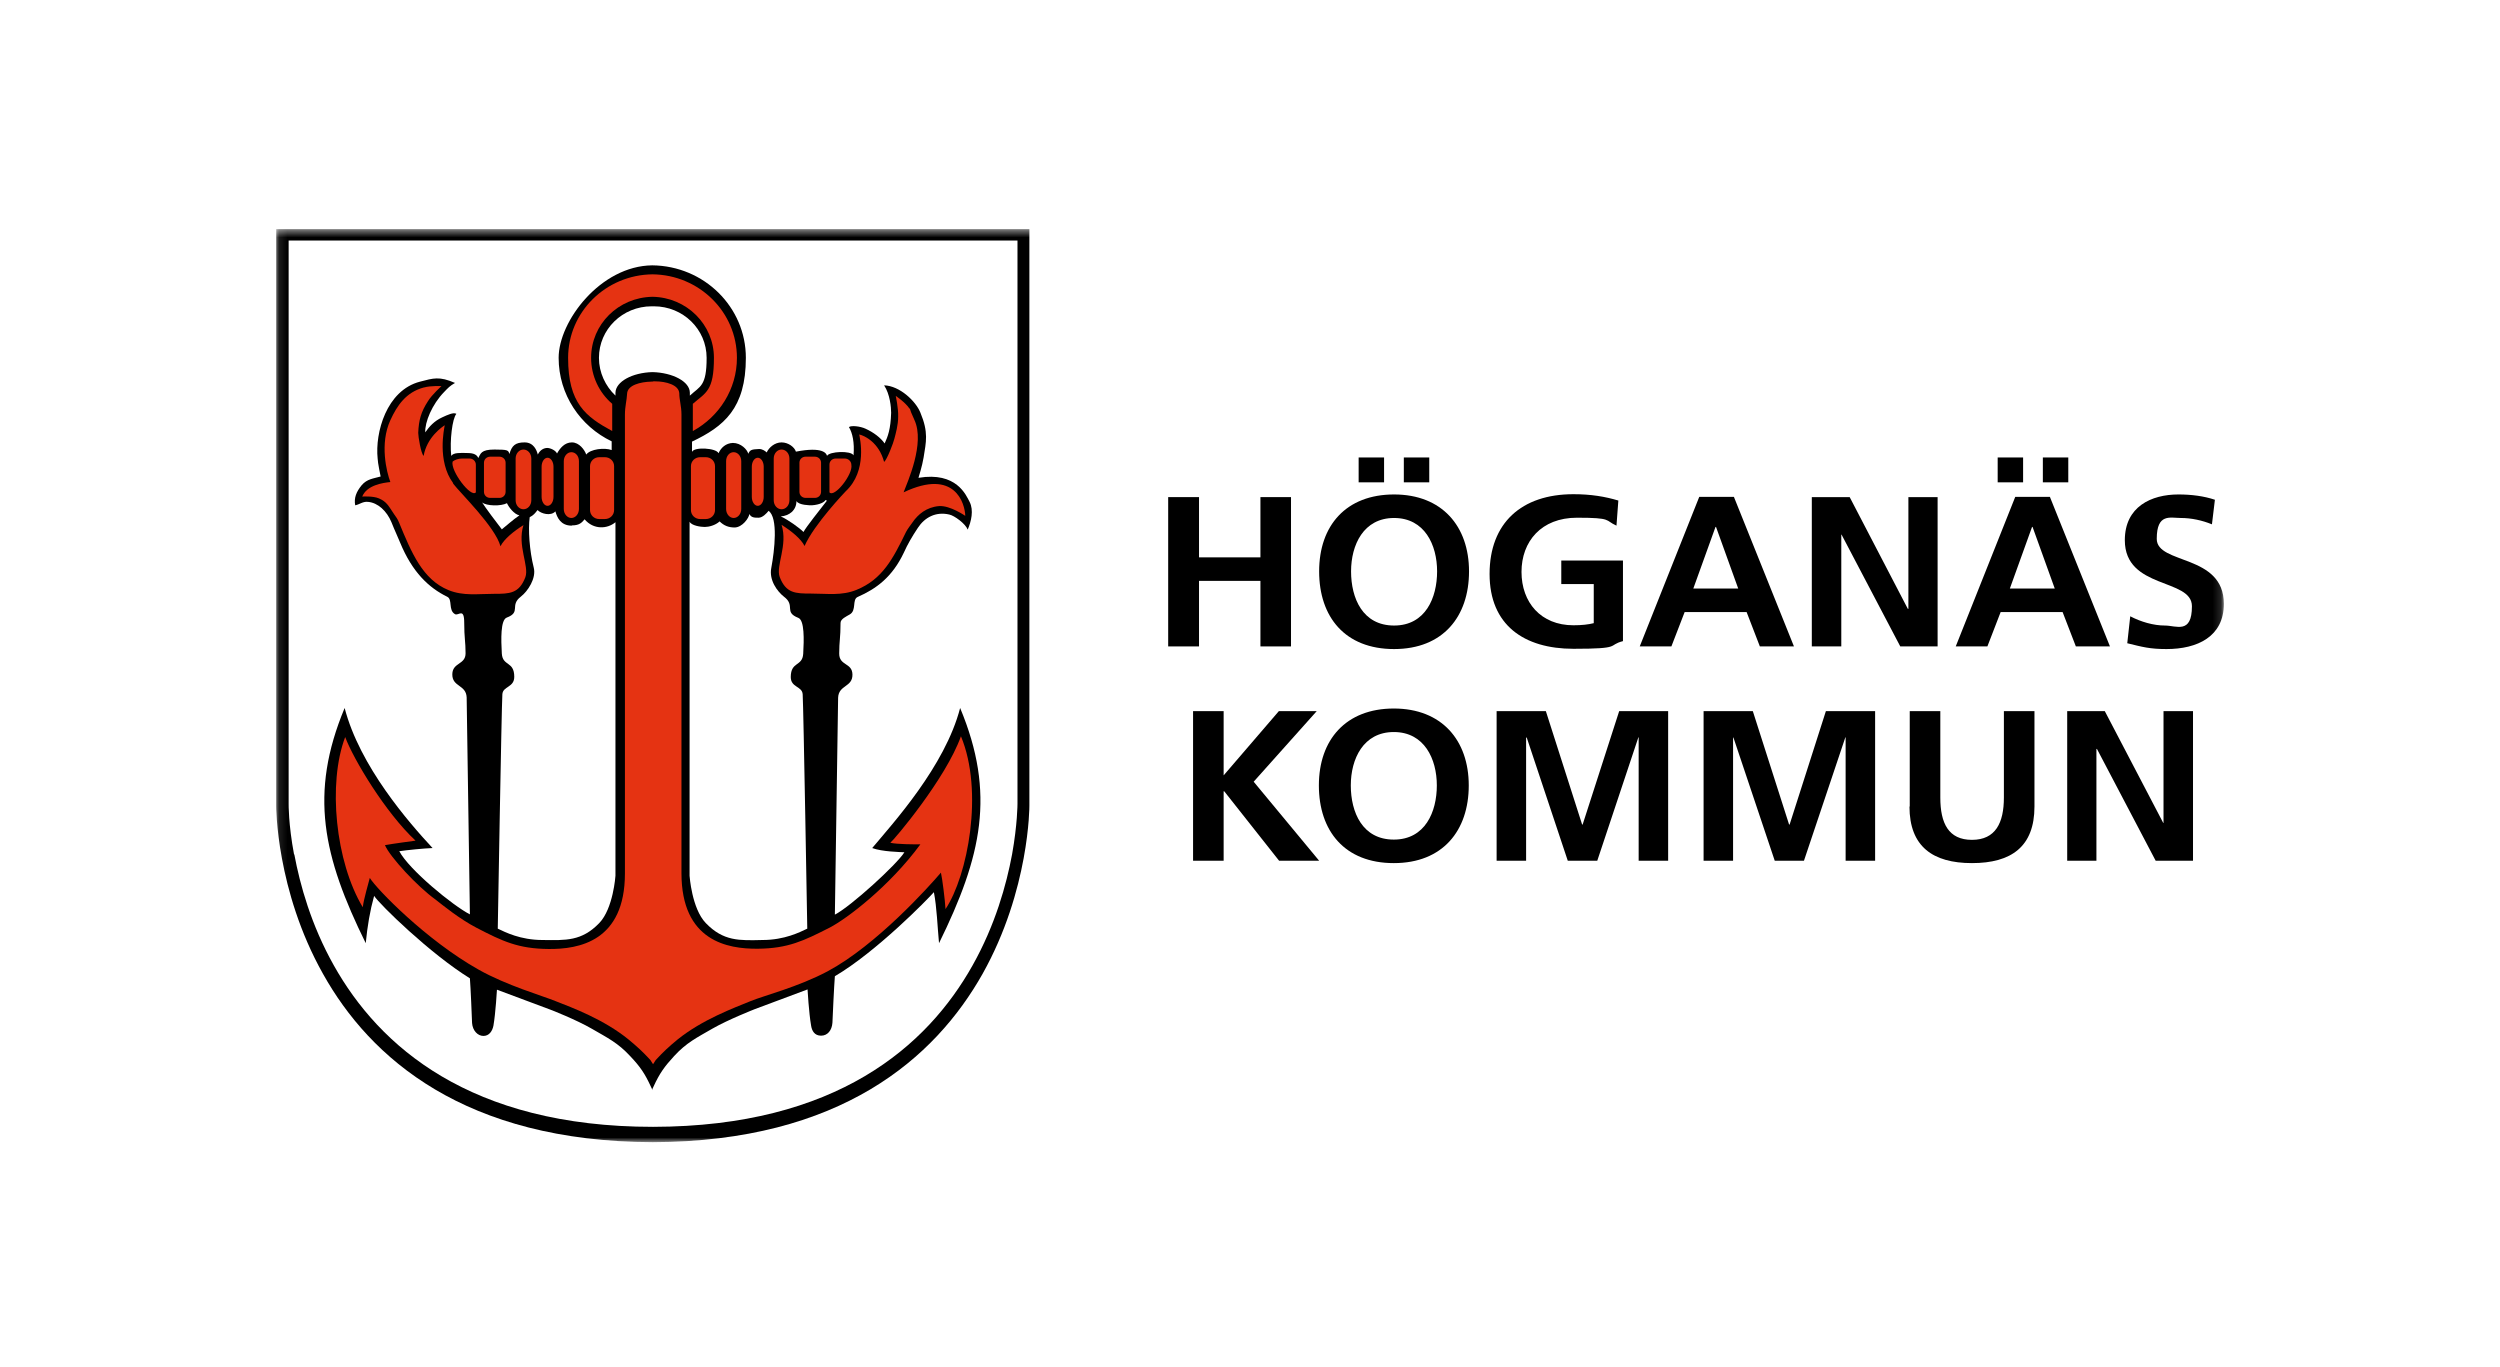 <svg width="300" height="164" viewBox="0 0 300 164" fill="none" xmlns="http://www.w3.org/2000/svg">
<rect width="300" height="164" fill="white"/>
<path d="M143.168 103.288H146.837V94.948H146.902L153.492 103.288H158.297L150.44 93.806L158.005 85.339H153.46L146.837 93.045V85.339H143.168V103.288Z" fill="black"/>
<mask id="mask0_2169_4965" style="mask-type:luminance" maskUnits="userSpaceOnUse" x="33" y="27" width="234" height="111">
<path d="M266.862 27.497H33.11V137.061H266.862V27.497Z" fill="white"/>
</mask>
<g mask="url(#mask0_2169_4965)">
<path d="M158.265 94.25C158.265 99.736 161.381 103.573 167.258 103.573C173.134 103.573 176.251 99.673 176.251 94.25C176.251 88.827 173.004 85.022 167.258 85.022C161.511 85.022 158.265 88.764 158.265 94.25ZM162.096 94.25C162.096 91.079 163.589 87.844 167.258 87.844C170.926 87.844 172.42 91.079 172.42 94.25C172.42 97.421 171.024 100.751 167.258 100.751C163.492 100.751 162.096 97.484 162.096 94.25Z" fill="black"/>
<path d="M179.594 103.288H183.133V88.542L183.198 88.478L188.133 103.288H191.672L196.606 88.478H196.639V103.288H200.178V85.339H194.301L189.918 98.943H189.854L185.503 85.339H179.594V103.288Z" fill="black"/>
<path d="M204.431 103.288H207.969V88.542L208.002 88.478L212.969 103.288H216.475L221.443 88.478H221.475V103.288H225.014V85.339H219.105L214.755 98.943H214.69L210.339 85.339H204.431V103.288Z" fill="black"/>
<path d="M229.137 96.787C229.137 101.575 231.929 103.573 236.636 103.573C241.344 103.573 244.136 101.607 244.136 96.787V85.339H240.467V95.709C240.467 98.753 239.461 100.782 236.636 100.782C233.812 100.782 232.838 98.785 232.838 95.709V85.339H229.169V96.787H229.137Z" fill="black"/>
<path d="M248.064 103.288H251.57V89.874H251.635L258.68 103.288H263.161V85.339H259.622V98.753H259.589L252.577 85.339H248.064V103.288Z" fill="black"/>
<path d="M140.182 77.57H143.883V69.705H151.252V77.57H154.921V59.653H151.252V66.883H143.883V59.653H140.182V77.57Z" fill="black"/>
<path d="M168.459 57.877H171.511V54.896H168.459V57.877ZM166.089 54.896H163.037V57.877H166.089V54.896ZM158.297 68.564C158.297 74.05 161.414 77.887 167.29 77.887C173.166 77.887 176.283 73.986 176.283 68.564C176.283 63.141 173.037 59.335 167.29 59.335C161.544 59.335 158.297 63.046 158.297 68.564ZM162.128 68.564C162.128 65.392 163.622 62.158 167.29 62.158C170.959 62.158 172.452 65.392 172.452 68.564C172.452 71.735 171.056 75.064 167.29 75.064C163.524 75.064 162.128 71.798 162.128 68.564Z" fill="black"/>
<path d="M194.204 60.065C192.613 59.589 190.925 59.304 188.815 59.304C182.581 59.304 178.75 62.76 178.75 68.881C178.75 75.001 182.874 77.855 188.815 77.855C194.756 77.855 192.808 77.443 194.756 76.935V67.263H187.354V70.086H191.25V74.779C190.633 74.938 189.821 75.033 188.815 75.033C184.886 75.033 182.581 72.274 182.581 68.627C182.581 64.98 184.951 62.126 189.237 62.126C193.522 62.126 192.548 62.443 193.977 63.077L194.204 60.033V60.065Z" fill="black"/>
<path d="M208.554 70.625H203.197L205.859 63.236H205.924L208.586 70.625H208.554ZM196.736 77.57H200.567L202.158 73.447H209.593L211.183 77.57H215.274L208.067 59.621H203.911L196.769 77.57H196.736Z" fill="black"/>
<path d="M217.417 77.57H220.955V64.156H220.988L228.033 77.57H232.513V59.653H229.007V73.067H228.942L221.962 59.653H217.417V77.57Z" fill="black"/>
<path d="M245.142 57.877H248.194V54.896H245.142V57.877ZM242.772 54.896H239.721V57.877H242.772V54.896ZM246.538 70.625H241.182L243.844 63.236H243.909L246.571 70.625H246.538ZM234.688 77.57H238.487L240.078 73.447H247.512L249.103 77.57H253.194L245.986 59.621H241.831L234.688 77.57Z" fill="black"/>
<path d="M265.79 59.97C264.459 59.526 262.966 59.335 261.408 59.335C258.161 59.335 254.979 60.794 254.979 64.822C254.979 70.752 263.031 69.356 263.031 72.749C263.031 76.143 261.148 75.064 259.784 75.064C258.421 75.064 256.895 74.62 255.629 73.954L255.272 77.189C257.09 77.633 257.966 77.887 259.979 77.887C263.68 77.887 266.862 76.396 266.862 72.464C266.862 66.439 258.81 67.771 258.81 64.663C258.81 61.555 260.434 62.158 261.7 62.158C262.966 62.158 264.264 62.443 265.433 62.919L265.79 59.97Z" fill="black"/>
<path d="M78.302 27.497H123.526V96.692C123.526 96.723 123.559 106.776 117.91 116.86C112.228 126.945 100.898 136.997 78.335 137.061C55.771 136.997 44.408 126.976 38.759 116.86C33.11 106.808 33.143 96.723 33.143 96.692V27.497H78.335H78.302Z" fill="black"/>
<path d="M35.285 102.527C34.604 98.912 34.636 96.47 34.636 96.47V28.861H122.098V96.47C122.098 96.47 122.098 98.912 121.449 102.527C120.767 106.173 119.436 110.994 116.709 115.845C111.287 125.518 100.379 135.19 78.367 135.221C56.388 135.221 45.48 125.518 40.058 115.845C37.331 110.994 36 106.173 35.318 102.527" fill="white"/>
<path d="M78.302 130.813L78.108 130.401C77.393 128.847 76.841 128.023 75.64 126.754C74.147 125.137 72.945 124.566 71.03 123.456C69.18 122.378 66.03 121.141 65.998 121.141L59.635 118.763C59.635 118.763 59.472 121.585 59.213 123.076C59.083 123.742 58.693 124.312 58.011 124.312C57.33 124.312 56.713 123.678 56.648 122.759C56.615 121.871 56.486 118.668 56.388 117.399C51.616 114.45 45.545 108.52 44.895 107.505C44.408 109.249 44.084 111.152 43.889 113.182C38.759 102.78 37.071 95.233 41.357 84.958C43.175 91.967 49.051 98.689 51.908 101.766C50.934 101.797 48.726 102.019 47.915 102.146C49.083 104.366 54.343 108.679 56.388 109.725C56.388 109.725 55.999 83.658 55.999 83.69C55.934 82.136 54.245 82.453 54.278 80.899C54.31 79.472 55.869 79.789 55.869 78.394C55.869 76.999 55.706 76.555 55.706 74.716C55.706 72.876 55.025 73.923 54.603 73.701C53.758 73.225 54.343 71.925 53.661 71.608C51.453 70.53 49.473 68.659 48.012 65.107C47.623 64.156 47.428 63.807 46.973 62.665C46.421 61.333 45.35 60.319 44.149 60.223C43.532 60.16 43.142 60.541 42.623 60.636C42.461 59.748 42.753 59.018 43.402 58.225C44.051 57.465 44.798 57.433 45.675 57.179C45.675 57.179 45.317 55.467 45.317 55.023C44.993 51.947 46.356 46.841 50.414 45.795C52.005 45.382 52.72 45.129 54.603 45.953C53.986 46.302 53.758 46.556 53.304 47.031C51.843 48.522 50.966 50.678 51.031 51.883C51.518 51.186 52.103 50.52 53.077 50.076C53.694 49.79 54.44 49.441 54.765 49.663C54.278 50.203 53.953 52.898 54.148 54.706C54.44 54.293 55.219 54.357 55.901 54.357C56.583 54.357 57.167 54.42 57.395 54.959C57.687 54.452 57.687 53.944 59.343 53.944C60.998 53.944 60.998 54.04 61.128 54.484C61.42 53.469 61.842 53.088 62.946 53.088C64.05 53.088 64.407 54.04 64.537 54.547C64.829 53.944 65.316 53.754 65.673 53.754C66.03 53.754 66.68 54.04 66.842 54.42C67.199 53.786 67.751 53.088 68.628 53.088C69.504 53.088 70.153 53.976 70.348 54.547C70.835 53.881 72.556 53.691 73.4 54.008V52.961C69.634 51.154 67.037 47.349 67.037 42.941C67.037 38.533 72.069 31.905 78.27 31.841C84.503 31.905 89.503 36.852 89.503 42.941C89.503 49.029 86.841 51.186 83.042 52.993V54.23C83.269 53.596 85.964 53.754 86.224 54.388C86.516 53.722 87.1 53.183 87.945 53.152C88.918 53.152 89.665 53.944 89.795 54.452C89.99 54.008 90.152 53.913 91.094 53.881C91.483 53.881 91.808 54.103 92.003 54.293C92.263 53.722 92.944 53.088 93.788 53.088C94.6 53.088 95.347 53.659 95.509 54.198C98.756 53.564 99.178 54.42 99.243 54.706C99.502 54.166 102.132 54.04 102.424 54.642C102.554 53.088 102.294 51.947 101.872 51.249C102.164 51.027 103.236 51.154 103.853 51.439C104.827 51.883 105.671 52.517 106.158 53.215C106.547 52.359 106.872 51.534 106.937 49.536C106.937 48.902 106.807 47.317 106.093 46.239C107.976 46.302 109.891 48.141 110.443 49.505C111.45 51.915 111.125 53.025 110.833 54.896C110.67 55.911 110.216 57.338 110.216 57.338C114.794 56.577 115.93 59.431 116.352 60.223C116.871 61.238 116.547 62.57 116.125 63.553C115.865 62.855 114.534 61.872 113.917 61.745C112.294 61.365 110.963 62.094 110.151 63.331C109.469 64.346 108.885 65.361 108.463 66.312C107.067 69.261 105.151 70.656 102.911 71.639C102.229 71.957 102.814 73.257 101.97 73.733C101.548 73.986 100.866 74.272 100.866 74.747C100.866 76.555 100.704 76.935 100.704 78.426C100.704 79.916 102.262 79.504 102.294 80.931C102.327 82.485 100.639 82.168 100.574 83.722C100.574 83.69 100.184 109.757 100.184 109.757C102.1 108.774 107.619 103.732 108.528 102.273C107.976 102.241 105.866 102.209 104.664 101.766C107.132 98.816 113.398 91.967 115.216 84.958C119.501 95.233 117.813 102.749 112.683 113.182C112.488 111.152 112.424 108.901 112.066 107.061C111.32 107.918 105.151 114.228 100.184 117.146C100.087 118.382 99.924 121.871 99.892 122.727C99.827 123.647 99.308 124.281 98.528 124.281C97.749 124.281 97.424 123.71 97.327 123.044C97.067 121.554 96.905 118.731 96.905 118.731L90.542 121.11C90.542 121.11 87.393 122.346 85.51 123.425C83.594 124.534 82.393 125.105 80.9 126.723C79.731 127.991 79.146 128.816 78.432 130.369L78.237 130.782L78.302 130.813Z" fill="black"/>
<path d="M50.901 46.492C51.681 46.27 52.979 46.334 52.979 46.334C52.979 46.334 51.843 47.349 51.356 48.141C50.512 49.441 50.252 50.425 50.187 51.947C50.187 52.391 50.512 54.42 50.837 54.706C51.226 52.454 53.077 51.217 53.369 51.027C53.304 51.407 52.427 55.34 54.375 57.972V58.035C55.219 59.145 59.44 63.236 60.057 65.551C60.479 64.695 61.648 63.743 62.816 63.014C62.037 65.456 63.531 67.929 63.044 69.261C62.297 71.227 61.16 71.259 59.31 71.259C57.362 71.259 55.609 71.544 53.823 70.815C50.707 69.547 49.376 66.312 47.882 62.697C47.72 62.285 47.525 62.031 47.298 61.714C46.616 60.699 46.421 60.223 45.48 59.811C44.765 59.494 43.467 59.589 43.467 59.589C44.019 58.225 45.902 57.94 46.843 57.845C46.389 56.64 45.545 53.247 46.843 50.425C47.655 48.649 48.726 47.063 50.869 46.492" fill="#E53312"/>
<path d="M57.849 60.287C58.368 60.731 60.122 60.763 60.836 60.382C61.031 60.826 61.68 61.714 62.329 61.841C61.583 62.348 60.771 63.077 60.219 63.521C59.764 62.951 58.174 60.826 57.849 60.287Z" fill="white"/>
<path d="M68.66 63.046C69.537 63.046 69.829 62.697 70.153 62.316C71.225 63.585 72.881 63.49 73.855 62.665V105.095C73.855 105.095 73.595 109.027 71.907 110.772C69.796 112.96 67.881 112.833 65.121 112.801C62.427 112.801 60.609 111.85 59.732 111.438C59.732 111.438 60.187 84.736 60.284 83.309C60.349 82.326 61.712 82.517 61.712 81.216C61.712 79.314 60.316 79.98 60.219 78.426C60.122 76.745 60.057 74.398 60.803 74.113C62.589 73.447 61.096 72.654 62.524 71.576C63.336 70.942 64.375 69.388 64.05 68.12C63.531 66.058 63.368 63.521 63.563 62.063C64.017 61.841 64.212 61.587 64.504 61.206C64.927 61.65 66.095 61.968 66.647 61.365C66.842 62.063 67.264 63.077 68.595 63.077" fill="white"/>
<path d="M58.823 54.801H59.927C60.349 54.801 60.673 55.118 60.673 55.53V59.018C60.673 59.431 60.349 59.748 59.927 59.748H58.823C58.401 59.748 58.076 59.431 58.076 59.018V55.53C58.076 55.118 58.401 54.801 58.823 54.801Z" fill="#E53312"/>
<path d="M62.816 53.944C63.336 53.944 63.758 54.42 63.758 55.023V60.033C63.758 60.636 63.336 61.111 62.816 61.111C62.297 61.111 61.875 60.636 61.875 60.033V55.023C61.875 54.42 62.297 53.944 62.816 53.944Z" fill="#E53312"/>
<path d="M68.563 54.262C69.082 54.262 69.472 54.737 69.472 55.34V61.08C69.472 61.682 69.05 62.158 68.563 62.158C68.076 62.158 67.654 61.682 67.654 61.08V55.34C67.654 54.737 68.076 54.262 68.563 54.262Z" fill="#E53312"/>
<path d="M65.706 54.928C66.095 54.928 66.42 55.403 66.42 56.006V59.621C66.42 60.223 66.095 60.699 65.706 60.699C65.316 60.699 64.992 60.223 64.992 59.621V56.006C64.992 55.403 65.316 54.928 65.706 54.928Z" fill="#E53312"/>
<path d="M71.907 54.864H72.588C73.205 54.864 73.692 55.34 73.692 55.942V61.206C73.692 61.809 73.205 62.285 72.588 62.285H71.907C71.29 62.285 70.803 61.809 70.803 61.206V55.942C70.803 55.34 71.29 54.864 71.907 54.864Z" fill="#E53312"/>
<path d="M109.112 48.998C108.625 48.268 107.489 47.507 107.489 47.507C107.489 47.507 107.813 48.998 107.781 49.98C107.781 51.027 107.489 52.01 107.326 52.644C107.229 53.088 106.45 55.15 106.093 55.435C105.476 53.088 103.723 52.264 103.106 52.137C103.171 52.517 104.145 56.481 101.483 58.955C101.483 58.955 97.684 62.919 96.548 65.519C96.126 64.663 94.957 63.712 93.788 62.982C94.567 65.424 93.074 67.897 93.561 69.229C94.308 71.195 95.444 71.227 97.295 71.227C99.243 71.227 100.996 71.513 102.781 70.783C105.898 69.515 107.164 67.041 108.722 63.839C108.917 63.458 109.274 63.014 109.469 62.729C110.151 61.714 111.19 60.858 112.683 60.731C114.014 60.636 115.832 61.904 115.832 61.904C115.8 60.477 114.631 56.133 108.43 59.082C108.885 57.877 111.027 53.183 109.729 50.393C108.917 48.617 109.437 49.473 109.112 48.966" fill="#E53312"/>
<path d="M97.424 60.636C97.197 60.636 95.866 60.636 95.574 60.128C95.574 61.238 94.697 61.904 93.691 61.968C94.6 62.38 95.996 63.395 96.418 63.839C96.71 63.268 98.431 61.111 99.243 60.065C99.21 60.065 99.113 60.065 99.048 60.001C98.983 60.223 98.398 60.572 97.424 60.636Z" fill="white"/>
<path d="M88.172 63.299C87.425 63.299 86.873 63.077 86.354 62.57C85.834 63.046 85.055 63.236 84.568 63.236C84.081 63.236 82.977 63.077 82.75 62.602V105.095C82.75 105.095 83.01 109.027 84.698 110.772C86.808 112.96 88.724 112.865 91.483 112.801C94.178 112.801 95.996 111.85 96.873 111.438C96.873 111.438 96.418 84.736 96.321 83.309C96.256 82.326 94.892 82.517 94.892 81.248C94.892 79.345 96.288 80.011 96.385 78.457C96.483 76.777 96.548 74.43 95.801 74.145C94.016 73.447 95.509 72.686 94.08 71.608C93.269 70.974 92.262 69.61 92.555 68.151C92.944 66.058 93.399 62.126 92.23 61.301C92.003 61.587 91.516 62.126 91.029 62.126C90.542 62.126 90.152 62.126 89.925 61.682C89.86 62.19 89.081 63.268 88.172 63.299Z" fill="white"/>
<path d="M97.782 54.801H96.678C96.256 54.801 95.931 55.118 95.931 55.53V59.018C95.931 59.431 96.256 59.748 96.678 59.748H97.782C98.204 59.748 98.528 59.431 98.528 59.018V55.53C98.528 55.118 98.204 54.801 97.782 54.801Z" fill="#E53312"/>
<path d="M93.788 53.944C93.269 53.944 92.847 54.42 92.847 55.023V60.033C92.847 60.636 93.269 61.111 93.788 61.111C94.308 61.111 94.73 60.636 94.73 60.033V55.023C94.73 54.42 94.308 53.944 93.788 53.944Z" fill="#E53312"/>
<path d="M88.042 54.262C87.522 54.262 87.133 54.737 87.133 55.34V61.08C87.133 61.682 87.555 62.158 88.042 62.158C88.529 62.158 88.951 61.682 88.951 61.08V55.34C88.951 54.737 88.529 54.262 88.042 54.262Z" fill="#E53312"/>
<path d="M90.931 54.928C90.542 54.928 90.217 55.403 90.217 56.006V59.621C90.217 60.223 90.542 60.699 90.931 60.699C91.321 60.699 91.646 60.223 91.646 59.621V56.006C91.646 55.403 91.321 54.928 90.931 54.928Z" fill="#E53312"/>
<path d="M84.698 54.864H84.016C83.399 54.864 82.912 55.34 82.912 55.942V61.206C82.912 61.809 83.399 62.285 84.016 62.285H84.698C85.315 62.285 85.802 61.809 85.802 61.206V55.942C85.802 55.34 85.315 54.864 84.698 54.864Z" fill="#E53312"/>
<path d="M78.302 32.92C72.686 32.983 68.173 37.454 68.173 42.941C68.173 48.427 70.316 50.012 73.465 51.725V48.458C71.907 47.127 70.933 45.129 70.933 42.941C70.933 38.913 74.212 35.679 78.302 35.615C82.393 35.679 85.672 38.945 85.672 42.941C85.672 46.936 84.698 47.095 83.14 48.458V51.725C86.289 50.012 88.431 46.714 88.431 42.941C88.431 37.454 83.919 32.983 78.302 32.92Z" fill="#E53312"/>
<path d="M78.302 44.653C75.867 44.716 73.887 45.795 73.855 47.127V47.475C72.653 46.334 71.874 44.716 71.874 42.941C71.874 39.516 74.699 36.757 78.205 36.757H78.465C81.971 36.757 84.795 39.516 84.795 42.941C84.795 46.365 84.016 46.334 82.782 47.475V47.127C82.782 45.795 80.737 44.716 78.302 44.653Z" fill="white"/>
<path d="M78.302 45.763C78.432 45.763 78.53 45.763 78.627 45.763C79.893 45.763 81.484 46.175 81.516 47.222C81.516 47.983 81.776 48.744 81.776 49.727V104.778C81.776 112.928 87.295 113.879 90.931 113.848C94.567 113.816 96.451 112.896 99.567 111.311C101.645 110.233 106.742 106.364 110.443 101.322C109.696 101.322 107.619 101.322 106.839 101.131C107.294 100.782 113.495 93.457 115.313 88.352C118.073 94.979 116.125 105.095 113.462 109.091C113.397 107.981 113.073 105.381 112.91 104.715C111.482 106.395 105.184 113.404 99.34 116.543C95.769 118.446 91.613 119.492 90.087 120.127C88.074 120.951 84.276 122.346 81.289 124.756C80.218 125.644 79.633 126.183 78.692 127.198L78.367 127.706L78.043 127.198C77.101 126.183 76.517 125.644 75.445 124.756C72.459 122.315 68.66 120.919 66.647 120.127C65.089 119.492 60.803 118.256 57.427 116.353C51.161 112.833 45.188 106.681 44.376 105.349C44.214 106.015 43.662 107.822 43.532 108.869C40.253 103.415 39.311 93.996 41.422 88.447C42.428 91.142 46.259 97.516 49.863 100.878C49.863 100.878 47.038 101.258 46.194 101.417C46.778 102.812 50.09 106.395 52.265 107.949C53.077 108.584 55.122 110.264 57.2 111.342C60.316 112.96 62.199 113.848 65.836 113.879C69.472 113.911 74.991 112.96 74.991 104.81V49.758C74.991 48.776 75.218 48.014 75.251 47.253C75.283 46.207 76.874 45.826 78.14 45.795C78.237 45.795 78.335 45.795 78.432 45.795" fill="#E53312"/>
<path d="M101.385 55.023H100.281C99.859 55.023 99.535 55.34 99.535 55.752V59.082C100.119 59.779 102.392 56.894 102.164 55.784C102.164 55.371 101.807 55.023 101.385 55.023Z" fill="#E53312"/>
<path d="M55.414 55.023H56.356C56.778 55.023 57.102 55.371 57.102 55.752V59.082C56.518 59.779 54.051 56.513 54.31 55.403C54.538 55.181 55.025 55.023 55.447 55.023" fill="#E53312"/>
</g>
</svg>
